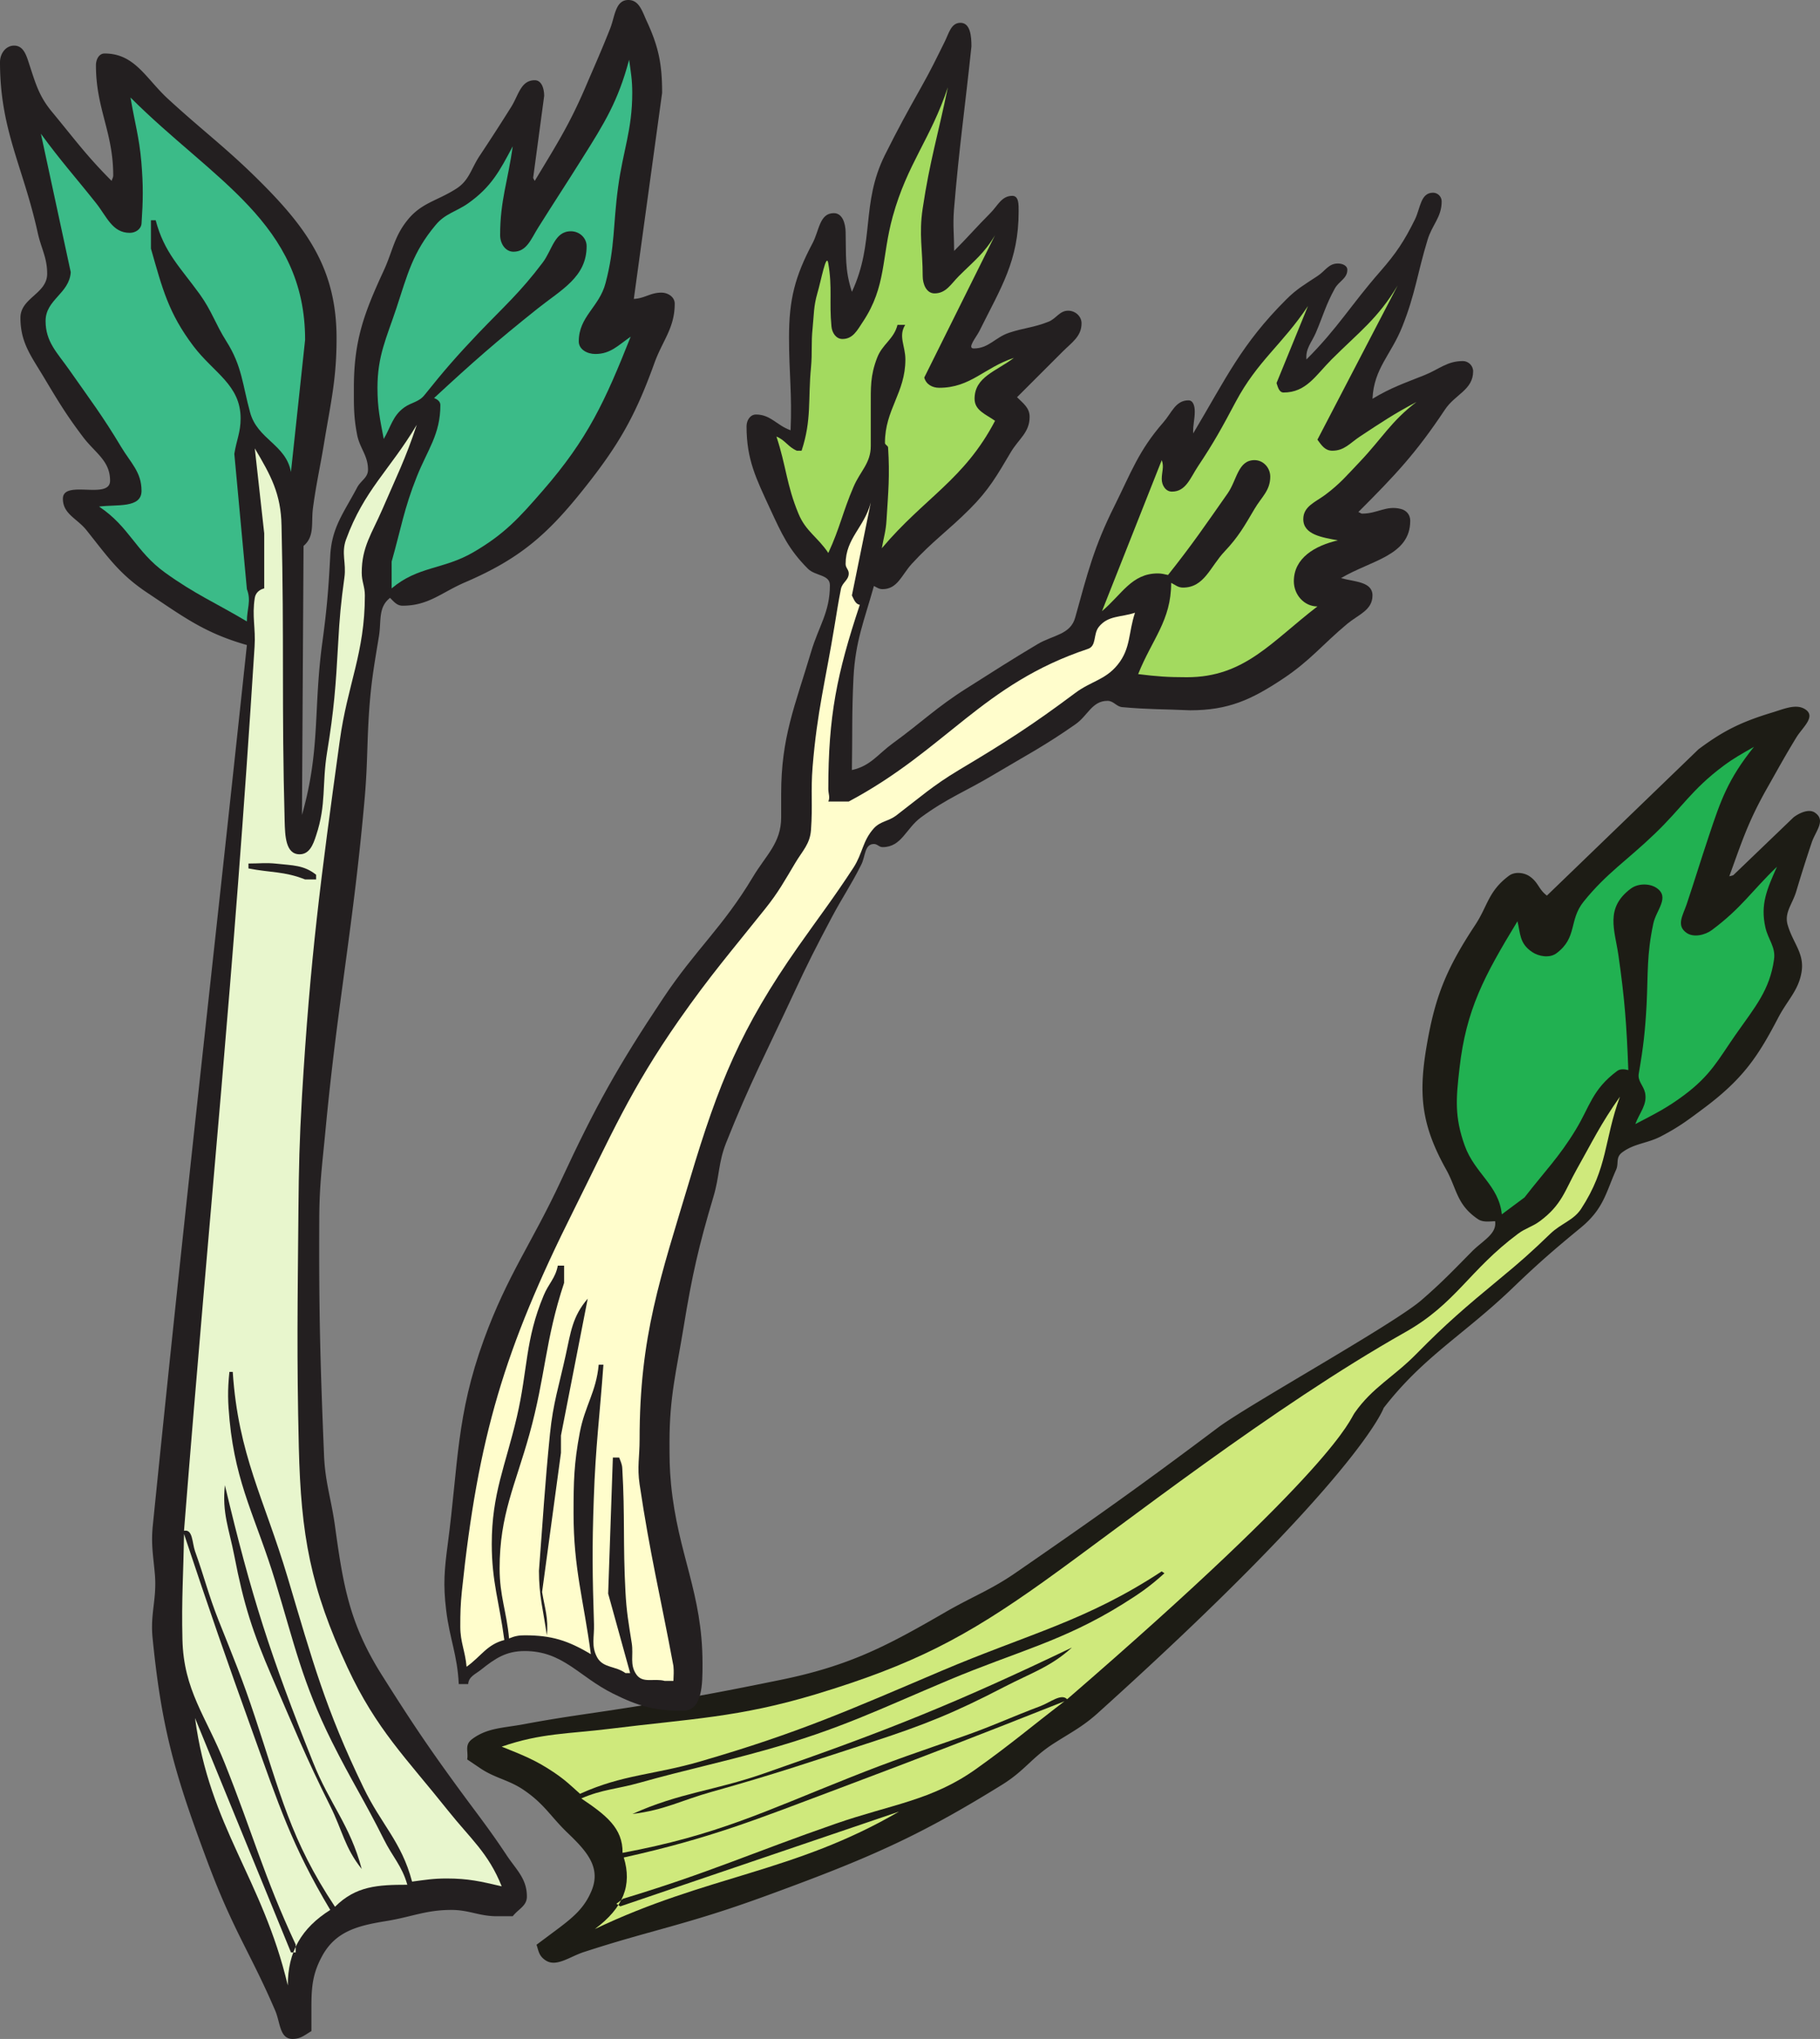 <svg xmlns="http://www.w3.org/2000/svg" width="226.373" height="253.531"><rect width="100%" height="100%" fill="#808080" stroke="none"/><path fill="#1d1c15" d="M224.559 88.215c-1.098-.738-2.563-.106-4.028.351-4.02 1.211-6.215 2.329-9.27 4.602l-18.855 18.195c-1.074-.812-1.039-1.644-2.172-2.41-.691-.465-1.836-.59-2.543-.062-2.597 1.933-2.629 3.742-4.207 6.129-3.625 5.488-4.976 8.94-6 14.828-1.07 6.12-.746 9.937 2.356 15.511 1.394 2.473 1.297 4.414 3.992 6.235.59.394 1.309.293 2.129.254.242 1.578-1.496 2.382-2.852 3.738-2.379 2.406-3.718 3.836-6.34 6.105-3.457 2.98-21.48 12.996-25.242 15.797-9.558 7.18-15.125 11.125-25.086 18-3.093 2.16-5.386 2.977-8.78 4.93-7.235 4.18-11.891 6.703-20.661 8.484-7.55 1.543-11.934 2.364-19.586 3.543-4.727.735-7.48 1.059-12.172 1.934-2.594.496-4.601.437-6.515 1.863-.997.742-.438 1.563-.618 2.531l1.621 1.094c1.844 1.246 3.524 1.434 5.368 2.676 2.617 1.766 3.347 3.293 5.488 5.352 2.418 2.312 4.191 4.304 2.992 7.21-.879 2.094-2.168 3.227-4.351 4.852l-2.493 1.86c.274.804.286 1.37 1.114 1.933 1.34.902 3.004-.453 4.777-1.027 4.105-1.332 6.516-1.977 10.719-3.153 5.957-1.675 9.3-2.84 15.02-4.972 10.937-4.067 16.933-6.891 26.304-12.696 2.82-1.754 3.629-3.332 6.406-5.117 2.156-1.375 3.567-2.078 5.375-3.687 32.735-29.485 35.656-38.032 35.656-38.032 5.016-6.468 10.004-9.093 16.176-15.046 3.067-2.946 4.942-4.57 8.332-7.36 2.832-2.336 3.11-4.3 4.39-7.183.384-.832-.097-1.54.778-2.192 1.516-1.129 3.137-1.097 4.875-2.02 2.215-1.16 3.317-2.011 5.227-3.433 4.988-3.715 6.82-6.55 9.304-11.305 1.145-2.18 2.497-3.359 2.883-5.605.41-2.348-1.023-3.582-1.703-5.867-.484-1.567.582-2.617 1.059-4.242a181.84 181.84 0 0 1 1.91-6.028c.476-1.45 1.832-2.773.394-3.746-.73-.492-1.89.023-2.636.582l-7.508 7.207c-.164.063-.309.086-.496.137 1.55-4.262 2.312-6.7 4.617-10.809 1.418-2.492 2.203-3.968 3.723-6.457.78-1.27 2.465-2.582 1.129-3.484"/><path fill="#21b151" d="M218.16 92.863c-1.535.887-2.445 1.364-3.816 2.383-3.926 2.926-5.133 5.18-8.512 8.418-3.422 3.297-5.992 4.895-8.844 8.43-1.886 2.324-.754 4.476-3.394 6.441-.852.633-2.2.403-3.031-.16-1.583-1.066-1.438-2.266-1.82-3.82-4.161 6.84-6.384 11-7.208 18.261-.433 3.747-.64 6.059.652 9.645 1.254 3.469 4.243 4.926 4.61 8.535l2.828-2.105c2.535-3.274 4.313-5.028 6.379-8.438 1.754-2.887 2.035-4.969 5.129-7.277.398-.293.91-.242 1.398-.117-.21-5.602-.441-8.766-1.23-14.282-.457-3.14-1.7-5.867 1.539-8.28.894-.669 2.328-.673 3.203-.087 1.703 1.153-.05 2.742-.406 4.45-.828 3.894-.64 6.144-.832 10.058-.18 3.3-.399 5.246-.97 8.547-.179.969.571 1.476.782 2.414.301 1.473-.66 2.418-1.219 3.898 2.465-1.289 3.934-2.007 6.051-3.586 3.367-2.507 4.305-4.5 6.45-7.566 2.437-3.46 4.218-5.531 4.753-9.3.235-1.583-.734-2.473-1.078-4.032-.625-2.84.184-4.684 1.446-7.52-3.172 3.051-4.399 5.118-8.094 7.872-.875.648-2.274.945-3.125.37-1.36-.917-.477-2.206-.02-3.554 1.102-3.297 1.668-5.215 2.77-8.512 1.472-4.433 2.383-7.066 5.61-11.086"/><path fill="#cfe97c" d="M201.488 136.367c-2.437 3.457-3.394 5.524-5.406 9.094-1.437 2.566-1.816 4.348-4.539 6.375-.957.71-1.781.867-2.734 1.578-6.09 4.535-7.704 8.668-14.016 12.23-16.563 9.344-35.145 24.004-45.094 31.098-9.512 6.774-16.031 10.25-28.297 13.95-9.527 2.867-15.496 3.027-25.507 4.269-5.243.652-8.583.523-13.493 2.226 2.688 1.075 4.278 1.704 6.508 3.208 1.399.945 2.043 1.585 3.235 2.656 5.335-2.422 9.21-2.344 15-4.04 12.14-3.523 18.55-6.398 29.894-11.222 10.887-4.629 18.094-6.23 27.45-12.394l.347.23c-1.813 1.64-2.996 2.465-5.176 3.828-7.484 4.656-13.144 5.879-21.656 9.457-8.68 3.649-13.5 6.086-22.793 8.695-6.059 1.696-9.598 2.375-15.66 4.07-2.801.794-4.649.817-7.25 1.95 3.039 2.05 5.183 3.676 5.133 6.766 11.687-2.172 17.644-5.145 28.382-9.407 5.309-2.113 8.442-3.152 13.871-5.039 3.856-1.347 5.926-2.37 9.747-3.808 1.195-.457 2.59-1.614 3.296-.844 33.606-29.04 35.083-34.668 35.754-35.602 2.23-3.187 4.793-4.406 7.676-7.328 3.715-3.777 6.09-5.804 10.332-9.312 2.582-2.125 4-3.383 6.336-5.64 1.332-1.282 2.879-1.657 3.824-3.083 3.371-5.16 2.836-8.5 4.836-13.96"/><path fill="#1d1c15" d="M133.332 204.86c-14.371 6.878-22.883 10.312-38.336 15.667-6.23 2.168-10.437 2.371-16.332 5.032 4.031-.496 6.059-1.696 9.895-2.766 7.726-2.16 12.039-3.645 19.629-6.106 6.828-2.21 10.585-3.746 16.69-6.914 3.438-1.78 5.81-2.511 8.454-4.914"/><path fill="#cfe97c" d="M132.398 211.543c-10.988 4.355-17.183 6.754-28.246 10.914-10.054 3.777-15.777 6.113-26.566 8.512 1.047 3.418-.023 6.234-3.598 8.898 14-6.691 24.774-7.004 37.824-14.601l-34.66 11.78-.484-.327.828-.621c10.578-3.188 16.078-5.73 26.414-9.32 6.953-2.419 11.988-2.887 17.512-6.829 4.445-3.168 6.691-5.133 10.976-8.406"/><path fill="#fff" d="m112.473 225.004-.332.246.332-.246"/><path fill="#231f20" d="M78.152 0c1.32 0 1.711 1.348 2.25 2.543 1.516 3.254 1.953 5.406 1.953 9l-3.52 25.625c1.368-.07 2.056-.781 3.423-.781.832 0 1.664.539 1.664 1.37 0 3.056-1.516 4.571-2.543 7.434-2.371 6.579-4.453 10.196-8.805 15.649-4.523 5.676-7.969 8.656-14.672 11.543-2.98 1.27-4.57 2.933-7.824 2.933-.707 0-1.074-.488-1.562-.976-1.493 1.172-1.079 2.812-1.371 4.695-.54 3.324-.907 5.254-1.176 8.606-.34 4.402-.219 6.945-.586 11.347-1.418 16.211-3.348 25.258-4.89 41.473-.415 4.402-.782 6.918-.782 11.344-.05 11.3.121 17.68.586 28.953.121 3.523.879 5.48 1.371 9 1.027 7.508 1.832 12.203 5.867 18.586 3.473 5.5 5.55 8.629 9.39 13.886 2.372 3.254 3.84 5.063 6.063 8.415 1.223 1.855 2.547 2.933 2.547 5.183 0 1.172-1.055 1.54-1.762 2.445h-1.957c-2.226 0-3.449-.785-5.671-.785-3.157 0-4.918.86-8.024 1.371-3.496.563-6.309 1.223-8.02 4.305-1.222 2.223-1.367 3.887-1.367 6.453v2.938c-.859.511-1.347.976-2.351.976-1.613 0-1.516-2.054-2.149-3.52-1.468-3.402-2.445-5.284-4.109-8.609-2.348-4.718-3.473-7.554-5.281-12.52-3.473-9.487-4.867-15.187-5.867-25.234-.297-3.035.535-4.793.293-7.828-.2-2.347-.493-3.715-.27-6.062 4.328-42.746 7.164-66.832 11.71-109.551-5.23-1.492-7.8-3.445-12.323-6.457-3.547-2.348-4.989-4.523-7.63-7.824-1.171-1.465-2.933-2.004-2.933-3.91 0-2.446 5.867.195 5.867-2.25 0-2.473-1.832-3.426-3.324-5.38-2.078-2.741-3.105-4.452-4.89-7.437-1.59-2.664-2.934-4.328-2.934-7.433 0-2.493 3.324-2.98 3.324-5.477 0-2.027-.734-3.105-1.172-5.086C2.883 20.711 0 16.188 0 7.727c0-1.051.707-2.055 1.758-2.055 1.25 0 1.566 1.371 1.957 2.547.758 2.32 1.2 3.812 2.738 5.672 2.813 3.398 4.305 5.476 7.434 8.605.05-.242.195-.414.195-.683 0-5.403-2.148-8.29-2.148-13.692 0-.71.363-1.469 1.074-1.469 3.789 0 5.137 3.13 7.922 5.672 4.449 4.086 7.289 6.114 11.543 10.371 5.918 5.914 9.39 10.977 9.39 19.368 0 5.132-.734 8.042-1.566 13.105-.512 3.105-.953 4.89-1.371 8.02-.242 1.859.246 3.496-1.172 4.695l-.195 33.453c2.324-8.168 1.394-13.133 2.543-21.52.562-4.156.757-6.554.976-10.757.2-3.524 1.692-5.309 3.328-8.414.465-.907 1.367-1.223 1.367-2.25 0-1.786-1.05-2.665-1.367-4.403-.418-2.199-.39-3.52-.39-5.77 0-5.867 1.246-9.242 3.714-14.574 1.125-2.445 1.274-4.18 2.934-6.257 1.738-2.18 3.695-2.399 6.066-3.914 1.637-1.028 1.86-2.497 2.934-4.11a267.807 267.807 0 0 0 3.914-6.062c.926-1.47 1.195-3.328 2.934-3.328.879 0 1.172 1.078 1.172 1.957l-1.368 10.171c.047.149.121.247.196.391 2.64-4.398 4.23-6.844 6.258-11.539 1.222-2.863 1.98-4.523 3.132-7.434.586-1.492.633-3.523 2.25-3.523"/><path fill="#3bbb88" d="M78.25 7.434c.219 1.59.39 2.496.39 4.109 0 4.621-1.148 7.164-1.761 11.738-.637 4.645-.367 7.41-1.563 11.93-.785 2.984-3.328 4.137-3.328 7.242 0 1 1.051 1.563 2.055 1.563 1.906 0 2.836-1.075 4.402-2.153-3.18 7.996-5.308 12.692-10.957 19.172-2.91 3.352-4.742 5.38-8.605 7.63-3.742 2.179-6.871 1.71-10.172 4.5V69.84c1.172-4.133 1.539-6.578 3.129-10.563 1.344-3.375 2.933-5.257 2.933-8.902 0-.465-.367-.71-.78-.883 4.89-4.523 7.726-7.015 12.91-11.148 2.96-2.348 6.062-3.914 6.062-7.727 0-1.05-.903-1.86-1.953-1.86-2.055 0-2.301 2.298-3.524 3.911-2.785 3.695-4.816 5.457-8.02 8.805-2.69 2.836-4.206 4.574-6.652 7.629-.707.906-1.613.906-2.543 1.566-1.441 1.05-1.636 2.371-2.543 3.914-.464-2.445-.78-3.863-.78-6.36 0-3.96 1.1-6.136 2.347-9.878 1.394-4.23 2.027-6.946 4.89-10.367 1.196-1.446 2.567-1.641 4.106-2.739 2.812-2.008 3.867-3.988 5.48-7.043-.586 4.301-1.566 6.7-1.566 11.051 0 1.027.637 2.055 1.664 2.055 1.637 0 2.176-1.567 3.031-2.934 2.102-3.351 3.375-5.258 5.477-8.61 2.836-4.495 4.5-7.187 5.871-12.323m-40.3 34.82-1.76 16.434c-.636-3.446-4.183-4.036-5.09-7.434-.953-3.496-1-5.746-2.933-8.8-1.395-2.204-1.809-3.766-3.324-5.872-2.422-3.348-4.426-5.184-5.477-9.191h-.59v3.52c1.418 4.964 2.176 8.019 5.285 12.128 2.516 3.324 5.868 4.816 5.868 8.996 0 1.738-.516 2.692-.782 4.403l1.563 16.824c.562 1.445 0 2.445 0 4.011-3.984-2.37-6.43-3.375-10.172-6.066-3.668-2.64-4.45-5.719-8.215-8.215 2.176-.293 5.281.246 5.281-1.957 0-2.347-1.347-3.472-2.543-5.476-2.296-3.84-3.89-5.918-6.457-9.586-1.492-2.13-2.933-3.45-2.933-6.063 0-2.668 2.957-3.398 3.129-6.066L5.086 16.629c2.52 3.45 4.203 5.281 6.848 8.61 1.343 1.683 2.027 3.714 4.203 3.714.734 0 1.418-.465 1.468-1.172.196-2.96.22-4.672-.023-7.629-.27-3.132-.832-4.918-1.348-8.023C26.481 22.375 37.95 27.78 37.95 42.254"/><path fill="#e8f6cd" d="M51.84 52.82c-1.395 4.23-2.543 6.48-4.305 10.563-1.27 2.933-2.543 4.62-2.543 7.824 0 1.125.39 1.711.39 2.836 0 7.168-2.152 11.004-3.128 18.098-2.371 17.214-3.668 26.921-4.695 44.21-.317 5.551-.391 8.708-.442 14.282-.098 11.445-.219 17.898.051 29.344.27 10.93 1.441 17.46 6.062 27.386 3.598 7.703 7.239 11.176 12.52 17.801 2.766 3.473 4.992 5.234 6.652 9.39-2.617-.609-4.156-.976-6.843-.976-1.692 0-2.645.172-4.305.39-1.32-4.988-3.84-7.09-6.066-11.738-4.696-9.707-6.31-15.671-9.391-26.02-2.957-9.925-6.16-15.28-6.848-25.624h-.414c-.246 2.371-.195 3.719.024 6.066.785 8.043 3.328 12.227 5.675 19.953 2.395 7.872 3.375 12.594 7.043 19.954 2.395 4.793 4.059 7.336 6.453 12.128 1.102 2.223 2.25 3.278 2.934 5.672-3.668 0-6.406.149-8.996 2.739-5.55-8.336-6.8-14.133-9.977-23.668-1.566-4.723-2.668-7.336-4.5-11.934-1.296-3.277-1.738-5.285-2.933-8.61-.367-1.05-.27-2.784-1.371-2.542 3.398-42.867 6.062-67.024 8.777-109.942.148-2.347-.34-3.742.027-6.062.098-.613.563-1.027 1.172-1.176v-6.848l-1.172-10.562c2.004 3.375 3.25 5.648 3.325 9.586.343 14.355 0 22.422.39 36.777.051 1.762.098 4.11 1.86 4.11 1.222 0 1.687-1.2 2.054-2.348 1.297-3.89.707-6.336 1.367-10.367.856-5.211 1.079-8.219 1.372-13.5.171-3.203.343-5.04.78-8.219.247-1.809-.413-2.98.196-4.691 2.25-6.164 5.43-8.633 8.805-14.282"/><path fill="#231f20" d="M30.906 107.375c1.371 0 2.176-.121 3.524.023 1.953.22 3.347.149 4.89 1.371v.586h-1.37c-2.59-1.027-4.305-.832-7.044-1.37v-.61m-2.933 77.297c3.254 13.742 5.722 21.348 10.953 34.43 2.105 5.28 4.601 7.8 6.066 13.3-2.129-2.664-2.398-4.793-3.914-7.824-3.055-6.113-4.52-9.758-7.238-16.039-2.442-5.648-3.52-9.023-4.692-15.066-.66-3.399-1.543-5.328-1.175-8.801"/><path fill="#e8f6cd" d="M22.887 190.734c3.254 9.758 5.136 15.211 8.605 24.844 3.156 8.758 4.793 13.89 9.586 21.91-3.57 2.25-5.281 5.184-5.281 9.39-3.18-13.374-9.73-19.66-11.54-33.253l11.934 29.148h.586v-.98c-3.988-8.559-5.308-13.742-8.804-22.496-2.348-5.895-5.137-9.098-5.282-15.453-.12-5.114.121-7.996.196-13.11"/><path fill="#231f20" d="M119.46 2.836c1.247 0 1.368 1.687 1.368 2.934-.832 7.921-1.516 12.398-2.176 20.343-.144 1.957.024 3.106.024 5.086 1.761-1.761 2.738-2.933 4.5-4.695.93-.93 1.394-2.152 2.738-2.152.832 0 .785 1.125.785 1.957 0 6.113-2.176 9.414-4.89 14.867-.395.781-1.567 2.152-.688 2.152 1.86 0 2.645-1.371 4.402-1.957 1.86-.61 3.059-.637 4.891-1.367.98-.395 1.371-1.371 2.445-1.371.88 0 1.664.683 1.664 1.566 0 1.637-1.199 2.371-2.347 3.52-2.2 2.199-3.473 3.472-5.676 5.672.785.78 1.566 1.32 1.566 2.445 0 1.957-1.367 2.738-2.347 4.402-1.711 2.887-2.715 4.672-5.086 7.043-2.738 2.739-4.621 3.985-7.238 6.844-1.247 1.371-1.762 3.133-3.618 3.133-.441 0-.683-.195-1.078-.395-1.219 4.356-2.297 6.825-2.539 11.348-.223 4.5-.125 7.043-.2 11.539 2.325-.512 3.18-1.93 5.087-3.324 3.597-2.613 5.43-4.473 9.195-6.848 3.399-2.148 5.356-3.422 8.8-5.476 1.935-1.149 4.11-1.172 4.696-3.325 1.543-5.55 2.324-8.754 4.89-13.886 2.079-4.184 3.009-6.871 6.067-10.368 1.051-1.199 1.516-2.742 3.13-2.742.609 0 .78.758.78 1.371 0 1.075-.242 1.664-.195 2.739 4.059-6.797 5.965-11.051 11.543-16.625 1.344-1.348 2.32-1.887 3.91-2.938.98-.633 1.371-1.562 2.543-1.562.54 0 1.176.242 1.176.78 0 1.102-1.05 1.395-1.566 2.349-1.102 2.003-1.442 3.347-2.348 5.476-.54 1.246-1.297 1.957-1.172 3.324 3.938-3.933 5.523-6.773 9.191-10.953 1.98-2.273 2.961-3.742 4.305-6.457.684-1.39.684-3.324 2.25-3.324.586 0 1.074.488 1.074 1.078 0 1.98-1.195 2.91-1.757 4.793-1.274 4.18-1.516 6.7-3.133 10.758-1.39 3.52-3.543 5.207-3.715 8.996 2.371-1.418 3.887-1.906 6.453-2.934 1.836-.734 2.813-1.757 4.793-1.757.687 0 1.273.585 1.273 1.27 0 2.323-2.25 2.858-3.523 4.792-3.594 5.402-6.16 8.117-10.758 12.715.172.023.293.195.488.195 1.883 0 2.985-1.05 4.793-.586.711.172 1.176.735 1.176 1.465 0 4.356-4.867 4.914-8.61 7.14 1.665.466 3.915.419 3.915 2.153 0 1.832-1.734 2.371-3.129 3.52-3.133 2.617-4.598 4.574-8.02 6.847-3.937 2.617-6.796 3.914-11.543 3.914-3.277-.148-5.16-.097-8.41-.39-.757-.051-1.078-.785-1.859-.785-1.934 0-2.445 1.859-4.012 2.933-3.812 2.668-6.183 3.89-10.172 6.262-3.472 2.078-5.722 2.883-8.996 5.281-1.906 1.395-2.422 3.715-4.793 3.715-.441 0-.636-.39-1.078-.39-1.172 0-1.05 1.515-1.562 2.542-1.32 2.64-2.348 4.059-3.72 6.653-1.905 3.593-2.98 5.695-4.69 9.386-3.352 7.215-5.48 11.2-8.415 18.586-.976 2.469-.804 4.106-1.562 6.653C86.89 155 86.082 158.57 85.031 165c-.906 5.527-1.758 8.68-1.758 14.277 0 2.055 0 3.254.192 5.286.86 8.777 3.914 13.472 3.914 22.296 0 2.473.023 5.871-2.445 5.871-3.497 0-5.575-.585-8.704-2.152-4.23-2.101-6.21-5.281-10.957-5.281-2.32 0-3.668.902-5.476 2.348-.684.535-1.516.855-1.563 1.757H57.06c-.172-3.64-1.125-5.574-1.567-9.191-.39-3.18-.219-5.063.2-8.219 1.316-9.972 1.05-15.965 4.495-25.426 2.934-8.046 5.97-11.984 9.586-19.757 4.278-9.22 7.09-14.258 12.715-22.692 4.059-6.09 7.387-8.781 11.153-15.062 1.636-2.739 3.52-4.23 3.52-7.434v-2.933c0-7.02 1.71-10.883 3.714-17.606.953-3.227 2.348-4.941 2.348-8.312 0-1.348-1.809-1.125-2.739-2.055-2.418-2.422-3.25-4.328-4.695-7.434-1.734-3.765-2.934-6.113-2.934-10.27 0-.734.442-1.468 1.176-1.468 1.832 0 2.567 1.344 4.301 1.957.2-4.5-.195-7.043-.195-11.543 0-4.719.734-7.578 2.937-11.734.828-1.567.852-3.72 2.637-3.72 1.078 0 1.445 1.274 1.469 2.349.074 2.91-.121 4.671.78 7.433 2.888-6.187 1.079-10.93 4.11-17.02 1.664-3.324 2.688-5.183 4.5-8.41 1.223-2.175 1.832-3.449 2.934-5.671.515-1.028.781-2.348 1.957-2.348"/><path fill="#a3da5f" d="M117.895 10.855c-1.2 5.844-2.25 9.145-3.13 15.063-.488 3.227 0 5.137 0 8.41 0 1.004.465 2.152 1.47 2.152 1.44 0 2.027-1.148 3.03-2.152 1.856-1.855 3.153-2.808 4.5-5.086l-8.804 17.703c.219.832.976 1.274 1.86 1.274 3.91 0 5.574-2.496 9.288-3.719-2.175 1.664-4.89 2.348-4.89 5.086 0 1.445 1.37 1.91 2.547 2.738-3.84 7.336-8.758 9.54-14.086 15.848.242-1.371.511-2.152.586-3.524.218-3.496.418-5.5.195-8.996 0-.246-.39-.32-.39-.586 0-4.16 2.542-6.21 2.542-10.37 0-1.684-.906-2.883-.023-4.301h-.957c-.461 1.808-1.88 2.37-2.54 4.105-.855 2.227-.784 3.668-.784 6.066v4.891c0 2.152-1.32 3.129-2.149 5.086-1.347 3.129-1.691 5.11-3.133 8.215-1.32-1.98-2.812-2.692-3.714-4.89-1.493-3.595-1.516-5.895-2.739-9.587 1.098.442 1.442 1.297 2.543 1.762h.586c1.274-3.863.781-6.332 1.172-10.367.172-1.883 0-3.008.2-4.89.167-1.665.12-2.692.585-4.306.442-1.464 1.125-5.23 1.367-3.714.516 3.007.098 4.793.391 7.824.074.781.562 1.562 1.371 1.562 1.297 0 1.832-1.074 2.543-2.148 2.934-4.402 2.297-7.996 3.715-13.11 1.812-6.55 4.695-9.581 6.848-16.039m55.945 24.649-9.977 19.168c.54.734.953 1.371 1.86 1.371 1.492 0 2.199-.953 3.422-1.762 2.667-1.758 4.23-2.812 7.042-4.3-3.152 2.394-4.304 4.546-7.042 7.43-1.586 1.663-2.47 2.741-4.301 4.109-1.25.93-2.739 1.44-2.739 3.03 0 1.958 2.395 2.274 4.301 2.641-2.836.66-5.476 2.176-5.476 5.086 0 1.664 1.273 3.13 2.933 3.13-5.695 4.355-9.047 8.804-16.234 8.804-2.371 0-3.719-.098-6.063-.39 1.735-4.352 4.106-6.653 4.106-11.348.539.27.855.59 1.469.59 2.664 0 3.375-2.594 5.183-4.5 1.711-1.81 2.446-3.13 3.715-5.282.879-1.492 1.957-2.277 1.957-4.011 0-1.102-.855-2.055-1.957-2.055-2.055 0-2.176 2.445-3.324 4.11-2.813 4.01-4.38 6.331-7.434 10.171-.465-.098-.781-.195-1.273-.195-3.25 0-4.473 2.617-6.942 4.695l7.434-18.781c.316.832 0 1.445 0 2.348 0 .785.488 1.566 1.27 1.566 1.734 0 2.273-1.688 3.226-3.129 2.008-3.008 3.008-4.844 4.695-8.02 2.739-5.136 5.77-7.093 9-11.933l-3.914 9.582c.172.516.317 1.176.883 1.176 2.809 0 3.985-2.125 5.965-4.11 3.398-3.398 5.723-5.035 8.215-9.191"/><path fill="#fffdcc" d="M108.309 62.496 105.96 74.04c.27.516.418 1.05.98 1.172-2.863 8.61-3.914 13.844-3.914 22.89 0 .61.246 1.024 0 1.563h2.543c12.106-6.453 16.653-14.621 29.735-18.973 1.125-.367.636-1.812 1.367-2.742 1.152-1.441 2.719-1.172 4.5-1.758-.832 2.493-.512 4.426-2.149 6.454-1.543 1.91-3.328 2.054-5.285 3.523-5.402 4.035-8.656 6.113-14.472 9.582-3.23 1.934-4.844 3.402-7.825 5.676-.957.707-1.933.683-2.742 1.562-1.418 1.567-1.39 3.106-2.539 4.89-2.543 3.892-4.183 5.993-6.848 9.782-7.14 10.172-9.93 17.02-13.496 28.953-3.695 12.324-6.261 19.512-6.261 32.371 0 2.176-.317 3.426 0 5.578 1.32 8.852 2.566 13.79 4.207 22.59.07.711.023 1.125 0 1.86h-1.078c-1.344-.367-2.715.343-3.52-.782-.879-1.246-.344-2.398-.586-3.914-.39-2.468-.66-3.96-.785-6.453-.316-5.918-.047-9.34-.39-15.258-.024-.539-.196-.855-.391-1.37h-.782l-.585 16.921 2.734 9.88h-.586c-1.246-.907-2.785-.614-3.52-1.958-.757-1.394-.343-2.492-.39-4.11-.196-6.109-.246-9.534-.024-15.648.22-6.504.73-10.148 1.196-16.625h-.586c-.317 3.399-1.711 5.086-2.348 8.41-.734 3.864-.781 6.137-.781 10.075 0 6.87 1.246 10.71 2.152 17.507-2.863-1.71-4.89-2.347-8.219-2.347-.78 0-1.246.098-1.953.39-.32-3.421-1.175-5.28-1.175-8.703 0-6.675 1.933-10.297 3.718-16.726 2.004-7.239 1.93-11.64 4.301-18.778v-2.152h-.781c-.293 1.566-1.149 2.227-1.762 3.715-2.32 5.55-1.957 9.195-3.324 15.062-1.418 6.114-3.129 9.563-3.129 15.844 0 4.695.953 7.29 1.562 11.934-2.175.562-2.882 2.031-4.695 3.324-.168-1.953-.781-3.031-.781-4.984 0-1.711.023-2.715.195-4.403 2.008-19.172 5.281-30.125 13.89-47.34 4.696-9.414 7.067-15.011 13.106-23.668 3.938-5.625 6.504-8.558 10.758-13.89 1.64-2.055 2.371-3.422 3.719-5.672.902-1.516 1.832-2.348 1.953-4.106.223-3.035-.047-4.792.2-7.828.558-6.918 1.613-10.734 2.738-17.605.293-1.758.437-2.762.78-4.496.145-.832.977-1.102.977-1.957 0-.488-.39-.684-.39-1.176 0-3.203 2.324-4.547 3.129-7.629"/><path fill="#231f20" d="m73.102 161.48-3.329 17.016v2.152l-2.347 17.313c.344 2.055.808 3.277.59 5.379-.442-3.13-.98-4.867-.98-8.02.51-6.625.71-10.418 1.37-17.02.39-3.863 1.125-5.988 1.953-9.78.637-2.883.832-4.817 2.743-7.04"/></svg>
